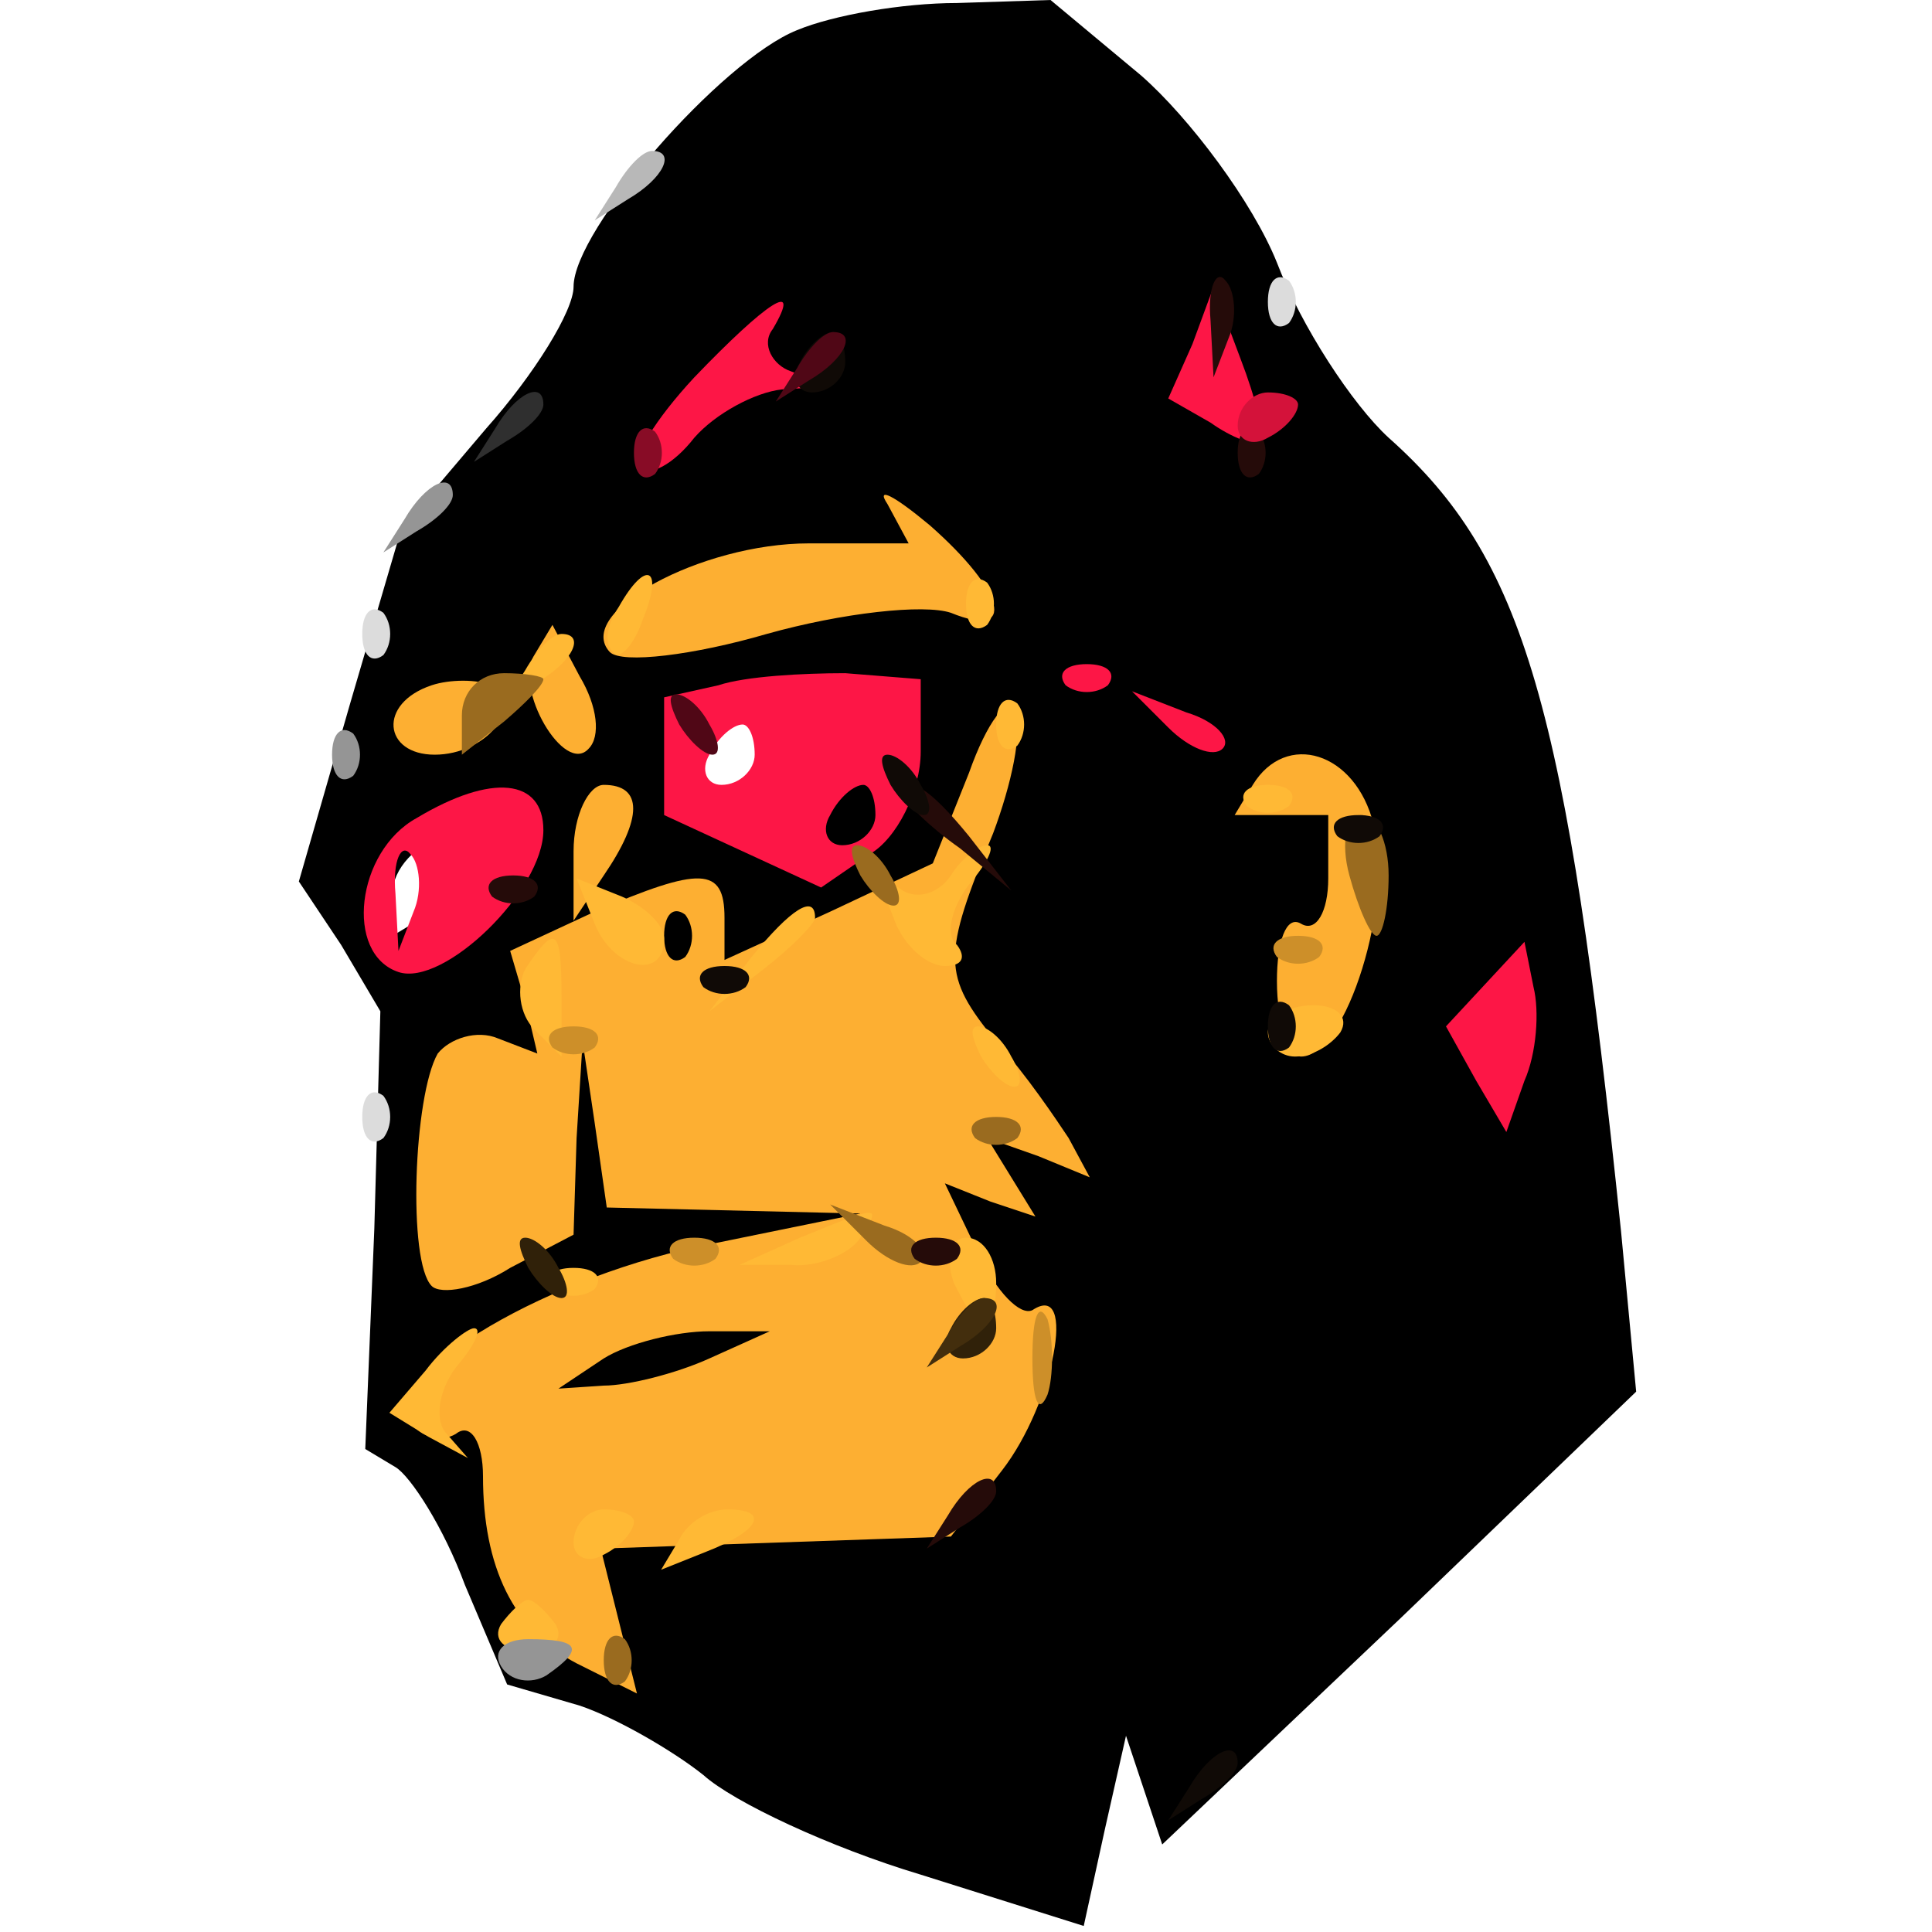 <svg width="64pt" height="64pt" viewBox="0 0 64 64" xmlns="http://www.w3.org/2000/svg">
  <g transform="translate(0,64) scale(0.1,-0.1)" fill="#000000" stroke="none">
    <path d="M264 630 c-25 -10 -74 -66 -74 -85 0 -8 -13 -29 -29 -47 l-28 -33
-17 -58 -17 -59 14 -21 13 -22 -2 -72 -3 -73 10 -6 c5 -3 16 -20 23 -39 l14
-33 24 -7 c12 -4 31 -15 41 -23 10 -9 42 -24 72 -33 l54 -17 7 32 7 31 6 -18
6 -18 79 75 78 75 -5 53 c-18 174 -32 223 -77 263 -12 11 -29 37 -37 58 -8 20
-29 48 -45 62 l-30 25 -31 -1 c-18 0 -41 -4 -53 -9z m-7 -187 c-4 -3 -10 -3
-14 0 -3 4 0 7 7 7 7 0 10 -3 7 -7z m23 -42 c0 -14 -28 -33 -40 -26 -15 10
-12 23 8 28 28 8 32 7 32 -2z m-110 -39 c0 -4 -9 -13 -20 -20 l-20 -12 0 14
c0 8 8 17 18 19 9 3 18 5 20 6 1 0 2 -2 2 -7z m130 -46 c0 -7 7 -19 16 -27
l16 -13 -17 -12 -17 -13 13 -30 c8 -17 17 -31 22 -31 4 0 0 -11 -9 -25 l-16
-25 -59 0 -59 0 0 -17 c0 -25 -11 -9 -20 31 l-8 36 8 0 c5 0 10 -5 12 -11 l4
-12 37 7 37 7 0 14 c0 7 -8 16 -17 18 l-18 5 33 1 32 1 0 15 0 15 -40 0 -40 0
0 19 c0 11 -2 26 -5 34 l-6 14 29 -5 30 -4 6 11 c10 16 36 14 36 -3z m-122
-58 c-2 -12 -9 -23 -15 -26 l-13 -4 0 26 0 26 16 0 15 0 -3 -22z" />
  </g>
  <g transform="translate(0,64) scale(0.1,-0.1)" fill="#fdaf32" stroke="none">
    <path d="M294 473 l7 -13 -33 0 c-36 0 -78 -23 -66 -36 4 -4 28 -1 52 6 25 7
52 10 61 7 22 -9 18 7 -7 29 -12 10 -18 13 -14 7z" />
    <path d="M177 423 c-7 -11 10 -40 18 -31 4 4 3 14 -3 24 l-9 17 -6 -10z" />
    <path d="M143 413 c-18 -6 -16 -23 1 -23 17 0 30 16 19 23 -5 2 -14 2 -20 0z" />
    <path d="M321 384 l-12 -30 -34 -16 -35 -16 0 14 c0 17 -8 17 -43 2 l-28 -13
5 -17 4 -17 -13 5 c-7 3 -16 0 -20 -5 -8 -14 -10 -69 -2 -77 3 -3 15 -1 26 6
l21 11 1 32 2 32 4 -27 4 -28 42 -1 42 -1 -49 -10 c-53 -10 -110 -43 -100 -59
3 -5 10 -7 15 -4 5 4 9 -3 9 -14 0 -30 10 -51 31 -62 l20 -10 -6 24 -6 24 58
2 58 2 17 22 c17 22 25 63 10 53 -4 -2 -12 6 -18 19 l-11 23 15 -6 15 -5 -8
13 -8 13 17 -6 17 -7 -7 13 c-4 6 -14 21 -24 32 -18 22 -18 28 -1 69 6 16 10
34 7 40 -2 6 -9 -3 -15 -20z m-94 -61 c-4 -3 -7 0 -7 7 0 7 3 10 7 7 3 -4 3
-10 0 -14z m8 -133 c-11 -5 -27 -9 -35 -9 l-15 -1 15 10 c8 5 24 9 35 9 l20 0
-20 -9z" />
    <path d="M415 380 l-6 -10 15 0 16 0 0 -21 c0 -11 -4 -18 -9 -15 -5 3 -8 -6
-8 -19 0 -14 4 -25 8 -25 15 0 31 52 24 77 -6 24 -29 31 -40 13z" />
    <path d="M190 358 l0 -23 10 15 c13 19 13 30 0 30 -5 0 -10 -10 -10 -22z" />
  </g>
  <g transform="translate(0,64) scale(0.1,-0.1)" fill="#fd1646" stroke="none">
    <path d="M230 515 c-13 -14 -21 -27 -18 -30 3 -3 11 1 18 10 7 8 20 15 29 16
l16 1 -13 5 c-6 2 -10 9 -6 14 10 17 -2 9 -26 -16z" />
    <path d="M395 526 l-8 -18 14 -8 c7 -5 15 -8 16 -6 2 2 -1 14 -6 27 l-9 24 -7
-19z" />
    <path d="M238 413 l-18 -4 0 -20 0 -19 26 -12 26 -12 16 11 c9 5 17 21 17 34
l0 24 -25 2 c-14 0 -33 -1 -42 -4z m12 -23 c0 -5 -5 -10 -11 -10 -5 0 -7 5 -4
10 3 6 8 10 11 10 2 0 4 -4 4 -10z m40 -20 c0 -5 -5 -10 -11 -10 -5 0 -7 5 -4
10 3 6 8 10 11 10 2 0 4 -4 4 -10z" />
    <path d="M353 413 c4 -3 10 -3 14 0 3 4 0 7 -7 7 -7 0 -10 -3 -7 -7z" />
    <path d="M387 399 c7 -7 15 -10 18 -7 3 3 -2 9 -12 12 l-18 7 12 -12z" />
    <path d="M138 369 c-20 -11 -24 -45 -6 -51 15 -5 48 27 48 47 0 17 -17 19 -42
4z m-1 -31 l-5 -13 -1 19 c-1 11 2 17 5 13 3 -3 4 -12 1 -19z" />
    <path d="M492 314 l-13 -14 10 -18 10 -17 6 17 c4 9 5 23 3 31 l-3 15 -13 -14z" />
  </g>
  <g transform="translate(0,64) scale(0.1,-0.1)" fill="#ffb935" stroke="none">
    <path d="M205 439 c-4 -6 -5 -12 -2 -15 2 -3 7 2 10 11 7 17 1 20 -8 4z" />
    <path d="M320 440 c0 -7 3 -10 7 -7 3 4 3 10 0 14 -4 3 -7 0 -7 -7z" />
    <path d="M174 418 l-7 -11 11 7 c12 7 16 16 8 16 -3 0 -8 -5 -12 -12z" />
    <path d="M330 400 c0 -7 3 -10 7 -7 3 4 3 10 0 14 -4 3 -7 0 -7 -7z" />
    <path d="M413 373 c4 -3 10 -3 14 0 3 4 0 7 -7 7 -7 0 -10 -3 -7 -7z" />
    <path d="M315 350 c-4 -6 -11 -8 -16 -5 l-9 6 6 -15 c3 -9 11 -16 17 -16 6 0
7 3 4 7 -4 3 -2 12 4 20 6 7 9 13 6 13 -3 0 -9 -5 -12 -10z" />
    <path d="M197 334 c6 -15 23 -19 23 -5 0 5 -7 11 -14 14 l-15 6 6 -15z" />
    <path d="M249 323 l-14 -18 18 14 c9 7 17 15 17 17 0 8 -8 3 -21 -13z" />
    <path d="M174 319 c-3 -6 -2 -15 3 -20 l9 -9 0 20 c0 23 -2 24 -12 9z" />
    <path d="M420 298 c0 -4 4 -8 9 -8 6 0 12 4 15 8 3 5 -1 9 -9 9 -8 0 -15 -4
-15 -9z" />
    <path d="M325 290 c3 -5 8 -10 11 -10 3 0 2 5 -1 10 -3 6 -8 10 -11 10 -3 0
-2 -4 1 -10z" />
    <path d="M265 230 l-20 -9 17 0 c9 -1 20 4 23 9 7 11 7 11 -20 0z" />
    <path d="M316 215 c4 -8 8 -15 10 -15 2 0 4 7 4 15 0 8 -4 15 -10 15 -5 0 -7
-7 -4 -15z" />
    <path d="M183 213 c4 -3 10 -3 14 0 3 4 0 7 -7 7 -7 0 -10 -3 -7 -7z" />
    <path d="M141 186 l-12 -14 13 -8 13 -7 -7 8 c-4 4 -3 14 3 22 6 7 9 13 6 13
-2 0 -10 -6 -16 -14z" />
    <path d="M190 129 c0 -5 5 -7 10 -4 6 3 10 8 10 11 0 2 -4 4 -10 4 -5 0 -10
-5 -10 -11z" />
    <path d="M225 130 l-6 -10 15 6 c18 7 21 14 7 14 -6 0 -13 -4 -16 -10z" />
    <path d="M166 102 c-3 -5 1 -9 9 -9 8 0 12 4 9 9 -3 4 -7 8 -9 8 -2 0 -6 -4
-9 -8z" />
  </g>
  <g transform="translate(0,64) scale(0.1,-0.1)" fill="#9a6b1f" stroke="none">
    <path d="M153 403 l0 -13 14 11 c7 6 13 12 13 14 0 1 -6 2 -13 2 -8 0 -14 -6
-14 -14z" />
    <path d="M447 350 c3 -11 7 -20 9 -20 2 0 4 9 4 20 0 11 -4 20 -9 20 -5 0 -7
-9 -4 -20z" />
    <path d="M285 350 c3 -5 8 -10 11 -10 3 0 2 5 -1 10 -3 6 -8 10 -11 10 -3 0
-2 -4 1 -10z" />
    <path d="M323 263 c4 -3 10 -3 14 0 3 4 0 7 -7 7 -7 0 -10 -3 -7 -7z" />
    <path d="M287 229 c7 -7 15 -10 18 -7 3 3 -2 9 -12 12 l-18 7 12 -12z" />
    <path d="M200 90 c0 -7 3 -10 7 -7 3 4 3 10 0 14 -4 3 -7 0 -7 -7z" />
  </g>
  <g transform="translate(0,64) scale(0.1,-0.1)" fill="#250b09" stroke="none">
    <path d="M401 534 l1 -19 5 13 c3 7 2 16 -1 19 -3 4 -6 -2 -5 -13z" />
    <path d="M410 490 c0 -7 3 -10 7 -7 3 4 3 10 0 14 -4 3 -7 0 -7 -7z" />
    <path d="M300 376 c0 -2 8 -10 18 -17 l17 -14 -14 18 c-13 16 -21 21 -21 13z" />
    <path d="M163 343 c4 -3 10 -3 14 0 3 4 0 7 -7 7 -7 0 -10 -3 -7 -7z" />
    <path d="M303 223 c4 -3 10 -3 14 0 3 4 0 7 -7 7 -7 0 -10 -3 -7 -7z" />
    <path d="M314 138 l-7 -11 11 7 c7 4 12 9 12 12 0 8 -9 4 -16 -8z" />
  </g>
  <g transform="translate(0,64) scale(0.1,-0.1)" fill="#100a06" stroke="none">
    <path d="M265 520 c-3 -5 -1 -10 4 -10 6 0 11 5 11 10 0 6 -2 10 -4 10 -3 0
-8 -4 -11 -10z" />
    <path d="M295 380 c3 -5 8 -10 11 -10 3 0 2 5 -1 10 -3 6 -8 10 -11 10 -3 0
-2 -4 1 -10z" />
    <path d="M443 363 c4 -3 10 -3 14 0 3 4 0 7 -7 7 -7 0 -10 -3 -7 -7z" />
    <path d="M233 313 c4 -3 10 -3 14 0 3 4 0 7 -7 7 -7 0 -10 -3 -7 -7z" />
    <path d="M420 300 c0 -7 3 -10 7 -7 3 4 3 10 0 14 -4 3 -7 0 -7 -7z" />
    <path d="M394 48 l-7 -11 11 7 c7 4 12 9 12 12 0 8 -9 4 -16 -8z" />
  </g>
  <g transform="translate(0,64) scale(0.1,-0.1)" fill="#cd8f29" stroke="none">
    <path d="M423 323 c4 -3 10 -3 14 0 3 4 0 7 -7 7 -7 0 -10 -3 -7 -7z" />
    <path d="M183 293 c4 -3 10 -3 14 0 3 4 0 7 -7 7 -7 0 -10 -3 -7 -7z" />
    <path d="M223 223 c4 -3 10 -3 14 0 3 4 0 7 -7 7 -7 0 -10 -3 -7 -7z" />
    <path d="M342 190 c0 -14 2 -19 5 -12 2 6 2 18 0 25 -3 6 -5 1 -5 -13z" />
  </g>
  <g transform="translate(0,64) scale(0.1,-0.1)" fill="#302109" stroke="none">
    <path d="M175 220 c3 -5 8 -10 11 -10 3 0 2 5 -1 10 -3 6 -8 10 -11 10 -3 0
-2 -4 1 -10z" />
    <path d="M315 200 c-3 -5 -1 -10 4 -10 6 0 11 5 11 10 0 6 -2 10 -4 10 -3 0
-8 -4 -11 -10z" />
  </g>
  <g transform="translate(0,64) scale(0.1,-0.1)" fill="#500716" stroke="none">
    <path d="M264 518 l-7 -11 11 7 c12 7 16 16 8 16 -3 0 -8 -5 -12 -12z" />
    <path d="M225 400 c3 -5 8 -10 11 -10 3 0 2 5 -1 10 -3 6 -8 10 -11 10 -3 0
-2 -4 1 -10z" />
  </g>
  <g transform="translate(0,64) scale(0.1,-0.1)" fill="#959595" stroke="none">
    <path d="M134 468 l-7 -11 11 7 c7 4 12 9 12 12 0 8 -9 4 -16 -8z" />
    <path d="M110 390 c0 -7 3 -10 7 -7 3 4 3 10 0 14 -4 3 -7 0 -7 -7z" />
    <path d="M166 88 c3 -5 10 -6 15 -3 13 9 11 12 -6 12 -8 0 -12 -4 -9 -9z" />
  </g>
  <g transform="translate(0,64) scale(0.1,-0.1)" fill="#880c26" stroke="none">
    <path d="M210 490 c0 -7 3 -10 7 -7 3 4 3 10 0 14 -4 3 -7 0 -7 -7z" />
  </g>
  <g transform="translate(0,64) scale(0.1,-0.1)" fill="#432e0d" stroke="none">
    <path d="M314 198 l-7 -11 11 7 c12 7 16 16 8 16 -3 0 -8 -5 -12 -12z" />
  </g>
  <g transform="translate(0,64) scale(0.1,-0.1)" fill="#dcdcdc" stroke="none">
    <path d="M420 540 c0 -7 3 -10 7 -7 3 4 3 10 0 14 -4 3 -7 0 -7 -7z" />
    <path d="M120 430 c0 -7 3 -10 7 -7 3 4 3 10 0 14 -4 3 -7 0 -7 -7z" />
    <path d="M120 270 c0 -7 3 -10 7 -7 3 4 3 10 0 14 -4 3 -7 0 -7 -7z" />
  </g>
  <g transform="translate(0,64) scale(0.1,-0.1)" fill="#d4123a" stroke="none">
    <path d="M410 499 c0 -5 5 -7 10 -4 6 3 10 8 10 11 0 2 -4 4 -10 4 -5 0 -10
-5 -10 -11z" />
  </g>
  <g transform="translate(0,64) scale(0.1,-0.1)" fill="#5b4012" stroke="none" />
  <g transform="translate(0,64) scale(0.1,-0.1)" fill="#785418" stroke="none" />
  <g transform="translate(0,64) scale(0.1,-0.1)" fill="#b8b8b8" stroke="none">
    <path d="M204 578 l-7 -11 11 7 c12 7 16 16 8 16 -3 0 -8 -5 -12 -12z" />
  </g>
  <g transform="translate(0,64) scale(0.1,-0.1)" fill="#1f1f1f" stroke="none" />
  <g transform="translate(0,64) scale(0.1,-0.1)" fill="#757575" stroke="none" />
  <g transform="translate(0,64) scale(0.1,-0.1)" fill="#2f2f2f" stroke="none">
    <path d="M164 498 l-7 -11 11 7 c7 4 12 9 12 12 0 8 -9 4 -16 -8z" />
  </g>
  <g transform="translate(0,64) scale(0.1,-0.1)" fill="#555555" stroke="none" />
  <g transform="translate(0,64) scale(0.1,-0.1)" fill="#feabbc" stroke="none" />
  <g transform="translate(0,64) scale(0.1,-0.1)" fill="#fe5b7d" stroke="none" />
</svg>